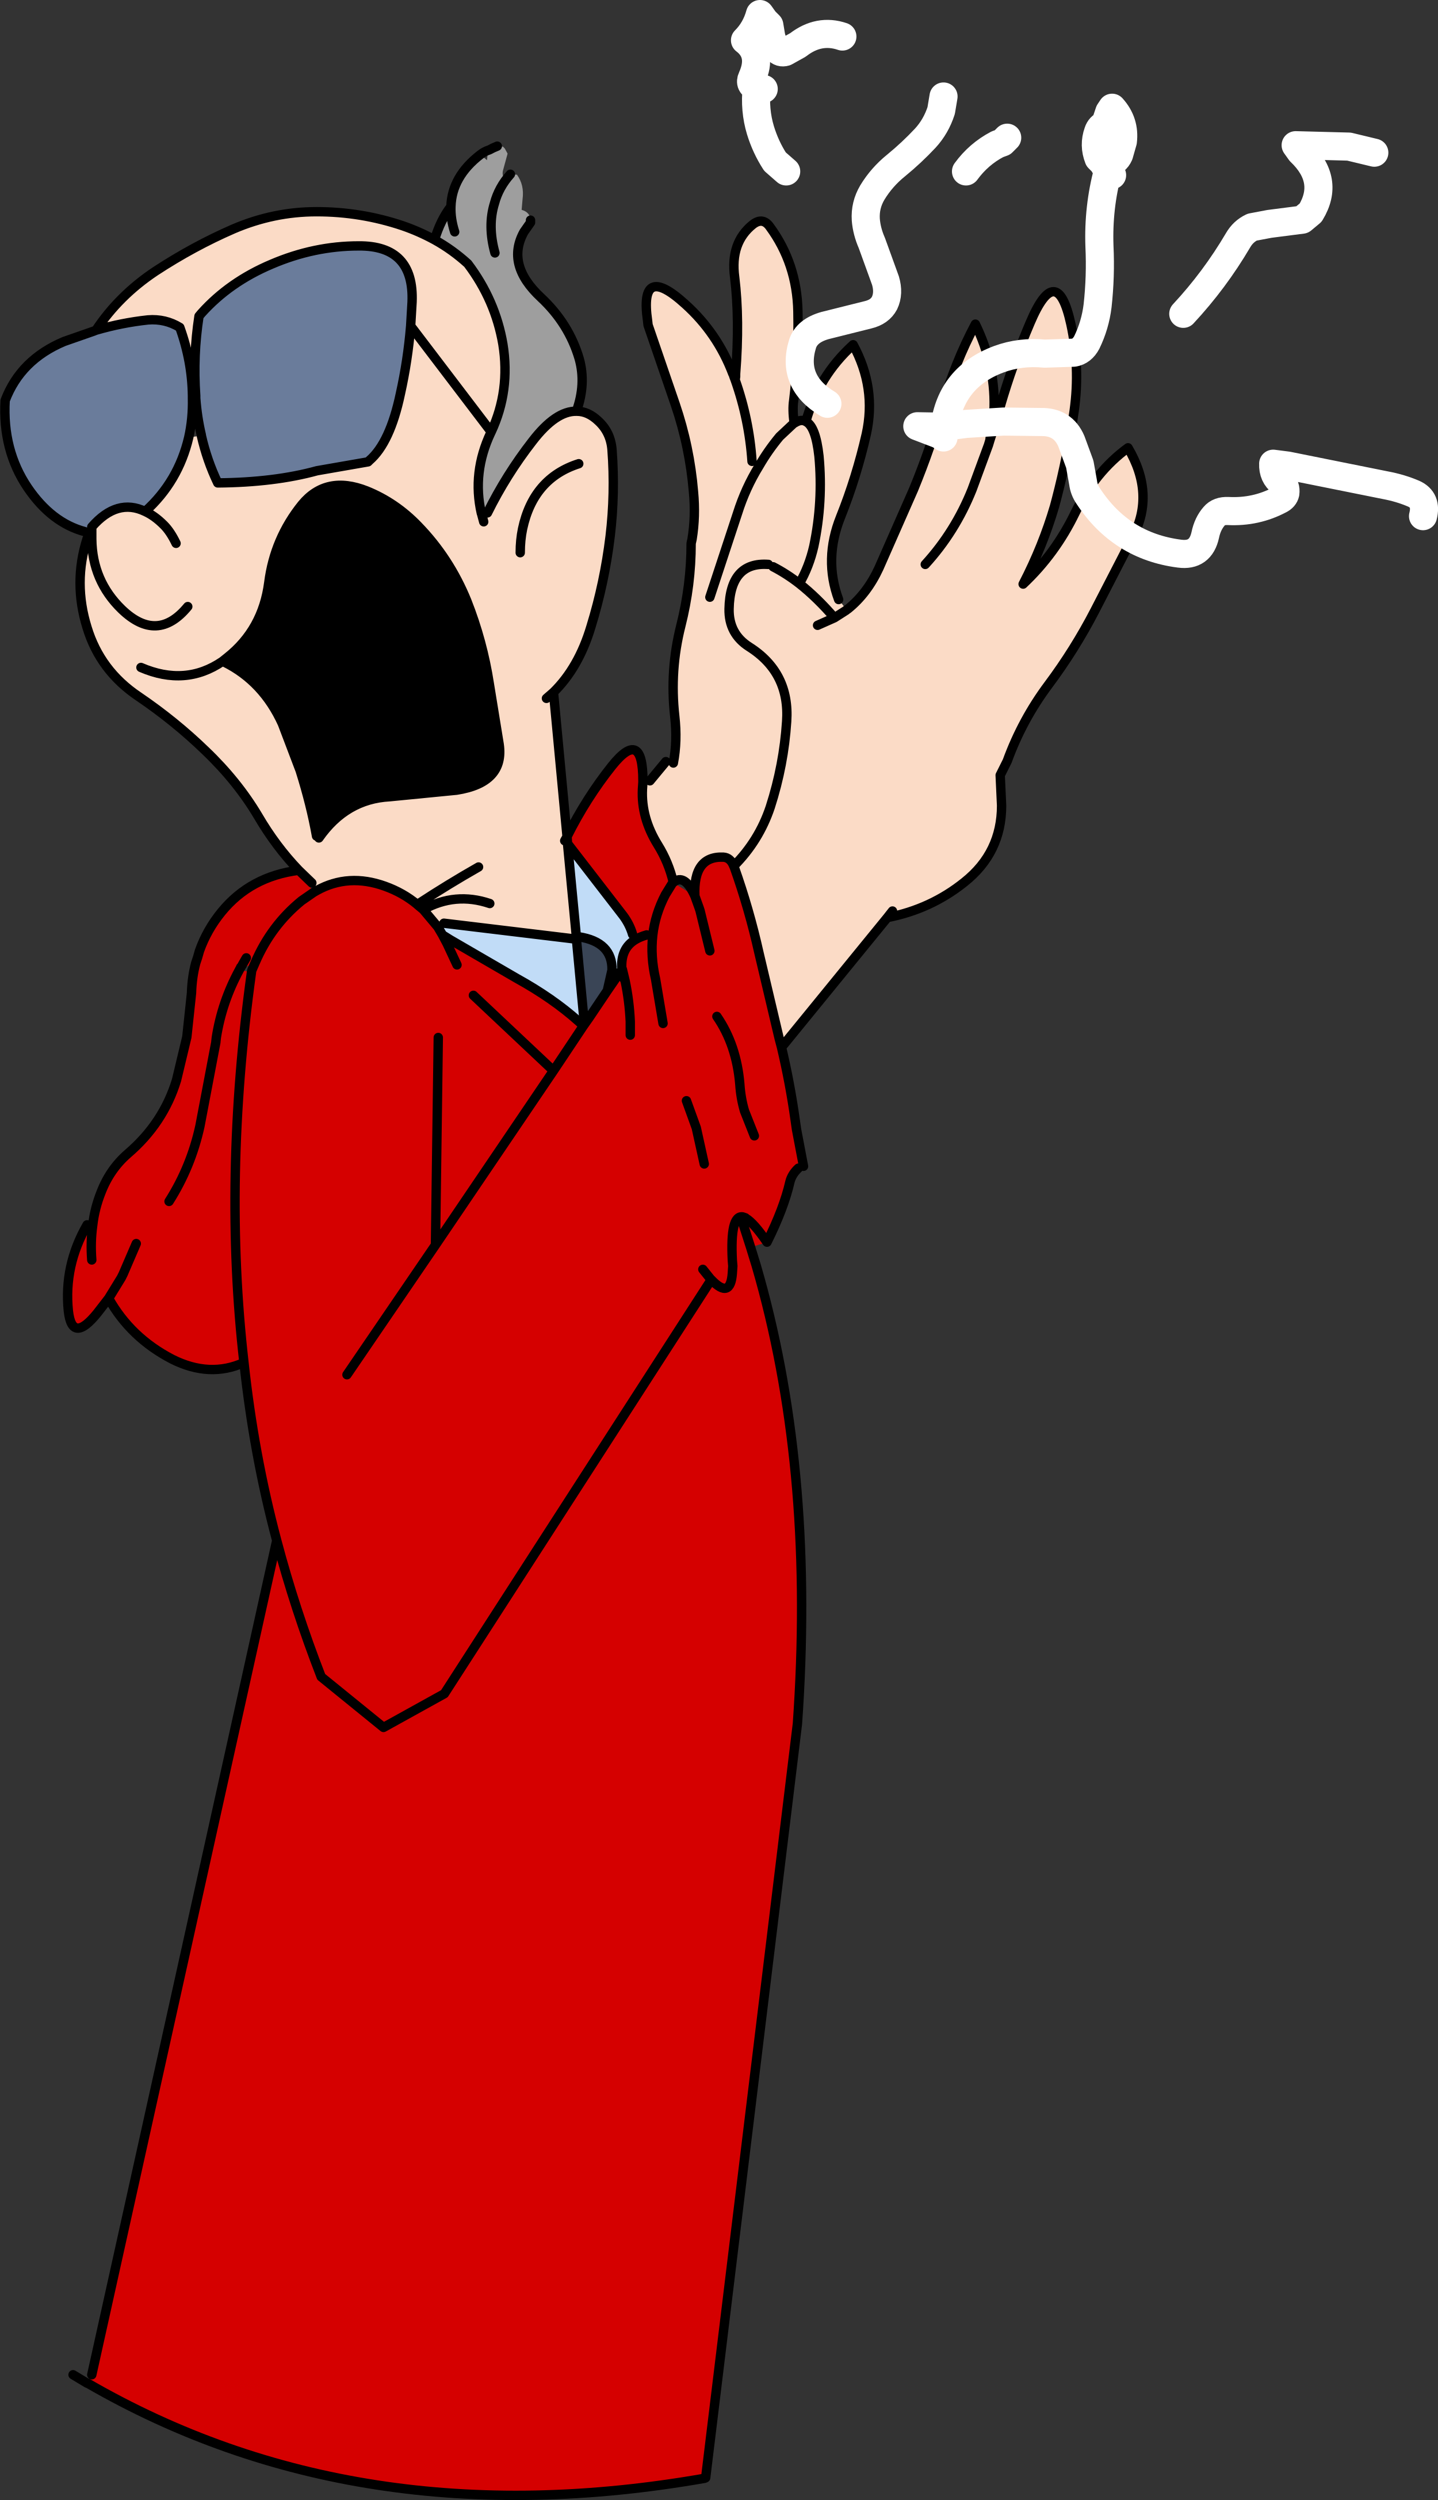 <?xml version="1.0" encoding="UTF-8" standalone="no"?>
<svg xmlns:xlink="http://www.w3.org/1999/xlink" height="266.9px" width="153.55px" xmlns="http://www.w3.org/2000/svg">
  <rect width="100%" height="100%" fill="#333333" stroke="none"/>
  <g transform="matrix(1.0, 0.0, 0.0, 1.0, -21.25, -28.5)">
    <path d="M83.55 136.75 L82.8 128.75 83.05 128.5 Q86.65 129.05 86.6 132.05 L86.1 134.25 84.15 137.15 83.55 136.75" fill="#3a4556" fill-rule="evenodd" stroke="none"/>
    <path d="M83.0 137.5 Q80.25 135.05 76.45 132.95 L69.3 128.8 68.5 128.3 68.0 127.45 68.65 127.05 82.75 128.75 82.8 128.75 83.55 136.75 83.0 137.5 M81.85 118.55 L87.8 126.25 Q88.5 127.2 88.8 128.25 L89.1 128.8 Q87.5 129.75 87.65 131.95 L87.65 132.0 86.6 132.05 Q86.65 129.05 83.05 128.5 L82.8 128.55 81.85 118.55" fill="#c1dcf7" fill-rule="evenodd" stroke="none"/>
    <path d="M45.5 98.7 Q49.3 95.7 49.95 90.7 50.55 86.0 53.5 82.35 56.1 79.2 60.4 80.9 63.5 82.15 65.9 84.65 69.25 88.1 71.1 92.65 72.8 96.95 73.5 101.5 L74.55 107.95 Q75.15 112.05 70.0 112.85 L62.85 113.55 Q58.2 113.8 55.3 117.95 L55.05 117.75 Q54.45 114.4 53.3 110.75 L51.4 105.75 Q49.35 101.25 45.25 99.2 L45.5 98.7" fill="#000000" fill-rule="evenodd" stroke="none"/>
    <path d="M99.75 69.05 L99.8 68.7 99.8 68.6 99.8 68.5 99.8 68.45 99.8 68.4 Q100.25 62.65 99.7 58.1 99.2 54.4 101.65 52.45 102.7 51.65 103.45 52.7 106.35 56.65 106.45 61.75 106.55 66.85 106.0 71.25 105.85 72.25 106.05 73.65 L107.3 73.5 Q108.65 68.65 112.35 65.3 114.85 69.9 113.75 74.85 112.7 79.45 111.0 83.7 109.2 88.2 110.8 92.5 L111.65 93.6 111.8 93.5 Q113.85 91.85 115.1 89.15 L118.8 80.75 Q120.65 76.25 121.85 71.95 123.2 67.25 125.4 63.1 127.5 67.4 127.4 71.95 L127.35 72.5 126.95 75.5 127.85 72.65 128.05 71.9 Q129.35 67.4 131.25 62.95 134.1 56.25 135.6 63.1 136.6 67.7 135.95 72.35 135.25 77.2 134.05 81.8 L133.85 82.55 Q132.6 86.8 130.5 90.85 133.95 87.6 136.05 83.25 138.2 78.85 141.7 76.3 144.6 81.2 142.25 85.75 L138.15 93.7 Q136.0 97.85 133.2 101.6 130.4 105.35 128.8 109.75 L128.05 111.25 128.2 114.5 Q128.2 119.5 124.25 122.65 120.65 125.55 116.0 126.45 L104.7 140.3 104.45 139.35 102.3 130.25 Q101.25 125.55 99.65 121.05 L99.6 120.95 Q99.25 120.05 98.5 120.0 95.25 119.85 95.45 124.15 94.35 121.7 93.15 122.7 92.65 120.55 91.5 118.7 89.7 115.8 89.85 112.75 L89.9 112.0 89.9 111.85 90.65 111.85 92.35 109.8 93.15 109.95 Q93.6 107.6 93.3 104.95 92.75 100.05 93.95 95.3 95.05 90.95 95.05 86.5 L95.15 86.05 Q95.55 83.6 95.3 81.0 94.9 76.2 93.35 71.65 L90.45 63.2 90.4 62.75 Q89.5 56.5 94.4 60.95 97.85 64.05 99.5 68.4 L99.55 68.5 99.75 69.05 Q101.25 73.3 101.55 77.75 101.25 73.3 99.75 69.05 M97.05 92.25 L100.0 83.3 Q100.85 80.6 102.3 78.25 103.25 76.6 104.5 75.1 L106.05 73.65 104.5 75.1 Q103.25 76.6 102.3 78.25 100.85 80.6 100.0 83.3 L97.05 92.25 M82.8 72.4 L82.85 72.4 Q84.05 72.4 85.15 73.45 86.45 74.65 86.6 76.5 86.95 81.15 86.4 85.75 85.8 90.7 84.35 95.4 83.05 99.75 80.35 102.4 L81.8 117.8 81.55 118.25 81.85 118.55 82.8 128.55 82.75 128.75 68.65 127.05 68.0 127.45 66.45 125.6 66.0 124.95 Q65.9 124.95 65.85 125.05 L65.8 125.05 Q64.3 123.8 62.35 123.1 58.45 121.7 55.1 123.55 L55.05 123.55 54.55 122.75 53.15 121.4 Q50.7 118.85 48.8 115.6 46.6 111.9 43.2 108.65 39.95 105.5 36.05 102.85 31.95 100.1 30.55 95.5 29.05 90.7 30.55 86.0 L31.05 86.05 31.05 86.0 31.05 84.75 Q33.75 81.65 36.75 83.1 40.3 79.9 41.4 75.2 L42.75 75.0 Q43.35 77.65 44.5 80.05 50.55 80.0 55.1 78.75 L60.55 77.8 60.7 77.65 Q62.9 75.75 64.0 70.55 64.8 66.95 65.1 63.3 L65.25 60.75 Q65.5 54.7 59.55 54.75 54.8 54.75 50.25 56.7 45.75 58.6 42.75 61.95 L42.5 62.25 Q41.85 66.45 42.15 70.75 L41.8 70.75 Q41.75 67.05 40.45 63.45 38.9 62.5 37.05 62.65 34.25 62.95 31.5 63.75 33.95 60.05 37.85 57.45 41.9 54.8 46.15 52.95 50.45 51.1 55.05 51.1 59.8 51.1 64.25 52.6 66.0 53.2 67.65 54.1 69.55 55.15 71.2 56.65 74.15 60.55 74.95 65.25 75.75 70.2 73.7 74.6 L65.1 63.3 73.7 74.6 73.65 74.7 Q71.65 78.95 72.65 83.3 L72.7 83.4 73.3 83.25 Q75.3 79.2 78.1 75.6 80.6 72.35 82.8 72.4 M120.05 88.75 Q123.25 85.25 125.05 80.75 L126.8 76.0 126.95 75.5 126.8 76.0 125.05 80.75 Q123.25 85.25 120.05 88.75 M103.3 88.75 Q99.2 88.45 99.1 93.5 99.05 96.15 101.25 97.55 105.6 100.3 105.25 105.5 104.95 110.15 103.5 114.65 102.3 118.25 99.6 120.95 102.3 118.25 103.5 114.65 104.95 110.15 105.25 105.5 105.6 100.3 101.25 97.55 99.05 96.15 99.1 93.5 99.2 88.45 103.3 88.75 M110.35 94.45 L111.6 93.65 111.65 93.6 111.6 93.65 110.35 94.45 108.55 95.25 110.35 94.45 Q108.5 92.3 106.6 90.8 105.25 89.75 103.8 89.0 105.25 89.75 106.6 90.8 108.5 92.3 110.35 94.45 M107.3 73.5 Q108.35 74.0 108.7 77.2 109.15 82.05 108.15 86.8 107.65 89.0 106.6 90.8 107.65 89.0 108.15 86.8 109.15 82.05 108.7 77.2 108.35 74.0 107.3 73.5 M41.3 93.25 Q38.05 97.2 34.25 93.55 31.1 90.5 31.05 86.05 31.1 90.5 34.25 93.55 38.05 97.2 41.3 93.25 M40.05 86.5 Q39.45 85.25 38.75 84.55 37.75 83.55 36.75 83.1 37.75 83.55 38.75 84.55 39.45 85.25 40.05 86.5 M72.35 121.05 Q69.1 122.9 66.05 124.9 L66.0 124.9 66.0 124.95 66.0 124.9 66.05 124.9 Q69.1 122.9 72.35 121.05 M55.3 117.95 Q58.2 113.8 62.85 113.55 L70.0 112.85 Q75.15 112.05 74.55 107.95 L73.5 101.5 Q72.8 96.95 71.1 92.65 69.25 88.1 65.9 84.65 63.5 82.15 60.4 80.9 56.1 79.2 53.5 82.35 50.55 86.0 49.95 90.7 49.3 95.7 45.5 98.7 L45.0 99.1 45.25 99.2 Q49.35 101.25 51.4 105.75 L53.3 110.75 Q54.45 114.4 55.05 117.75 L55.3 117.95 M36.3 99.75 Q41.05 101.8 45.0 99.1 41.05 101.8 36.3 99.75 M72.9 84.2 L72.7 83.45 72.7 83.4 72.7 83.45 72.9 84.2 M79.6 103.05 L80.35 102.4 79.6 103.05 M76.8 87.5 Q76.8 86.15 77.05 84.95 78.2 79.55 83.05 78.0 78.2 79.55 77.05 84.95 76.8 86.15 76.8 87.5 M73.55 124.95 Q69.85 123.7 66.45 125.6 69.85 123.7 73.55 124.95 M116.55 125.75 L116.0 126.45 116.55 125.75" fill="#fbdbc6" fill-rule="evenodd" stroke="none"/>
    <path d="M77.2 53.25 Q75.25 56.75 79.0 60.25 82.0 63.05 83.1 66.8 83.85 69.5 82.8 72.4 80.6 72.35 78.1 75.6 75.3 79.2 73.3 83.25 L72.65 83.3 Q71.65 78.95 73.65 74.7 L73.7 74.6 Q75.75 70.2 74.95 65.25 74.15 60.55 71.2 56.65 69.55 55.15 67.65 54.1 68.3 51.95 69.4 50.55 69.5 47.35 72.55 45.0 L73.25 45.6 73.35 44.7 73.45 44.5 73.5 44.5 Q73.85 44.3 74.35 44.1 L74.95 44.15 75.15 44.35 75.45 44.9 75.0 46.55 Q74.8 47.15 75.1 47.55 L75.2 47.45 75.6 47.15 75.7 47.1 75.75 47.1 76.45 47.15 Q77.25 48.25 77.05 49.75 L76.95 50.9 Q77.85 51.15 77.9 52.0 L77.9 52.25 77.85 52.4 77.65 53.0 77.2 53.25 77.9 52.25 77.2 53.25 M73.5 44.5 L73.7 44.2 73.85 44.15 73.95 44.1 73.95 44.05 74.35 44.1 Q73.85 44.3 73.5 44.5 M69.8 53.25 Q69.35 51.85 69.4 50.55 69.35 51.85 69.8 53.25 M74.1 55.5 Q73.3 52.6 74.05 50.2 74.5 48.5 75.75 47.1 74.5 48.5 74.05 50.2 73.3 52.6 74.1 55.5" fill="#9e9e9e" fill-rule="evenodd" stroke="none"/>
    <path d="M30.3 85.25 Q26.75 84.3 24.2 80.55 21.5 76.55 21.8 71.25 23.45 66.9 28.1 64.95 L31.25 63.85 31.5 63.75 Q34.25 62.95 37.05 62.65 38.9 62.5 40.45 63.45 41.75 67.05 41.8 70.75 L41.8 71.0 Q41.85 73.2 41.4 75.2 40.3 79.9 36.75 83.1 33.75 81.65 31.05 84.75 L30.85 85.3 30.3 85.25 M42.15 70.75 Q41.85 66.45 42.5 62.25 L42.75 61.95 Q45.75 58.6 50.25 56.7 54.8 54.75 59.55 54.75 65.5 54.7 65.25 60.75 L65.1 63.3 Q64.8 66.95 64.0 70.55 62.9 75.75 60.7 77.65 L60.55 77.8 55.1 78.75 Q50.55 80.0 44.5 80.05 43.35 77.65 42.75 75.0 L42.75 74.95 Q42.3 73.05 42.15 71.0 L42.15 70.75" fill="#6a7c9b" fill-rule="evenodd" stroke="none"/>
    <path d="M104.7 140.3 Q105.6 144.1 106.15 148.0 L106.3 149.05 107.05 153.0 106.5 153.2 Q105.8 153.85 105.6 154.65 104.95 157.5 103.15 161.1 L101.4 161.65 102.0 163.6 Q108.15 184.7 106.5 211.0 L106.4 212.5 96.6 293.0 96.5 293.05 Q59.4 299.55 30.6 282.9 L31.05 282.0 50.8 192.95 Q48.35 183.75 47.3 173.95 45.05 154.4 48.1 132.3 L48.1 132.25 48.1 132.3 Q45.05 154.4 47.3 173.95 43.65 175.6 39.65 173.6 35.2 171.3 32.85 167.1 L31.65 168.65 Q28.95 172.0 28.55 168.45 28.05 163.6 30.55 159.25 L31.15 159.3 Q31.35 157.5 32.05 155.75 33.0 153.3 34.9 151.65 38.7 148.4 40.1 143.8 L41.2 139.2 41.7 134.5 Q41.75 132.8 42.15 131.3 L42.35 130.7 42.55 130.0 Q43.35 127.75 44.9 125.85 48.0 122.05 53.15 121.4 L54.75 123.75 55.1 123.55 Q58.45 121.7 62.35 123.1 64.3 123.8 65.8 125.05 L65.85 125.1 66.45 125.6 68.0 127.45 68.5 128.3 69.3 128.8 76.45 132.95 Q80.25 135.05 83.0 137.5 L83.55 138.0 84.15 137.15 86.1 134.25 87.65 132.0 Q87.65 132.6 88.0 133.2 L87.7 131.95 87.65 131.95 87.65 132.0 87.65 131.95 Q87.5 129.75 89.1 128.8 L88.8 128.25 Q88.5 127.2 87.8 126.25 L81.85 118.55 81.8 117.8 Q83.85 113.7 86.6 110.25 89.9 106.15 89.9 111.85 L89.9 112.0 89.85 112.75 Q89.7 115.8 91.5 118.7 92.65 120.55 93.15 122.7 L93.1 122.7 95.45 124.15 Q95.25 119.85 98.5 120.0 99.25 120.05 99.6 120.95 L99.65 121.05 Q101.25 125.55 102.3 130.25 L104.45 139.35 104.7 140.3 M31.05 163.0 Q30.9 161.1 31.15 159.3 30.9 161.1 31.05 163.0 M48.5 131.25 Q50.2 127.3 53.45 124.65 L54.75 123.75 53.45 124.65 Q50.2 127.3 48.5 131.25 L46.8 132.05 48.1 132.25 48.15 132.05 48.5 131.25 M47.55 130.75 L47.15 131.45 47.1 131.55 47.0 131.7 46.95 131.75 46.95 131.8 46.85 131.95 46.8 132.05 Q44.95 135.45 44.35 139.25 L44.3 139.7 44.3 139.75 42.6 148.7 Q41.65 153.05 39.3 156.75 41.65 153.05 42.6 148.7 L44.3 139.75 44.3 139.7 44.35 139.25 Q44.95 135.45 46.8 132.05 L46.85 131.95 46.95 131.8 46.95 131.75 47.0 131.7 47.1 131.55 47.15 131.45 47.55 130.75 M96.3 164.0 L97.1 165.0 97.2 165.1 68.7 209.3 62.2 212.9 55.55 207.5 Q52.75 200.3 50.8 192.95 52.75 200.3 55.55 207.5 L62.2 212.9 68.7 209.3 97.2 165.1 97.1 165.0 96.3 164.0 M70.05 131.5 L69.0 129.25 68.5 128.3 69.0 129.25 70.05 131.5 M71.8 134.75 L80.35 142.8 67.75 161.4 68.05 139.25 67.75 161.4 80.35 142.8 71.8 134.75 M35.8 161.25 L34.4 164.5 34.2 164.9 32.85 167.1 34.2 164.9 34.4 164.5 35.8 161.25 M58.3 175.25 L67.75 161.4 58.3 175.25 M90.3 128.3 Q89.6 128.5 89.1 128.8 89.6 128.5 90.3 128.3 M97.05 130.0 L96.0 125.7 95.9 125.4 95.45 124.15 95.9 125.4 96.0 125.7 97.05 130.0 M88.55 139.0 L88.55 138.0 88.55 137.55 Q88.45 135.35 88.0 133.2 88.45 135.35 88.55 137.55 L88.55 138.0 88.55 139.0 M80.35 142.8 L83.55 138.0 80.35 142.8 M92.05 137.75 L91.25 133.0 Q90.7 130.6 90.95 128.35 91.2 126.1 92.3 124.0 L93.1 122.7 92.3 124.0 Q91.2 126.1 90.95 128.35 90.7 130.6 91.25 133.0 L92.05 137.75 M101.8 149.75 L100.75 147.1 Q100.35 145.75 100.25 144.25 99.9 140.05 97.8 137.0 99.9 140.05 100.25 144.25 100.35 145.75 100.75 147.1 L101.8 149.75 M100.55 159.0 L101.4 161.65 100.55 159.0 M96.45 152.75 L95.6 148.9 94.55 146.0 95.6 148.9 96.45 152.75 M97.2 165.1 Q99.25 167.25 99.45 164.4 L99.5 163.65 99.45 163.05 Q99.2 158.2 100.55 158.4 L100.85 158.5 100.9 158.55 Q101.75 159.05 103.15 161.1 101.75 159.05 100.9 158.55 L100.85 158.5 100.55 158.4 Q99.2 158.2 99.45 163.05 L99.5 163.65 99.45 164.4 Q99.25 167.25 97.2 165.1" fill="#d50000" fill-rule="evenodd" stroke="none"/>
    <path d="M106.05 73.65 Q105.85 72.25 106.0 71.25 106.55 66.85 106.45 61.75 106.35 56.65 103.45 52.7 102.7 51.65 101.65 52.45 99.2 54.4 99.7 58.1 100.25 62.65 99.8 68.4 L99.8 68.45 99.8 68.5 99.8 68.6 99.8 68.7 99.75 69.05 Q101.25 73.3 101.55 77.75 M106.05 73.65 L104.5 75.1 Q103.25 76.6 102.3 78.25 100.85 80.6 100.0 83.3 L97.05 92.25 M106.05 73.65 L106.1 73.65 Q106.8 73.2 107.3 73.5 108.65 68.65 112.35 65.3 114.85 69.9 113.75 74.85 112.7 79.45 111.0 83.7 109.2 88.2 110.8 92.5 M111.65 93.6 L111.8 93.5 Q113.85 91.85 115.1 89.15 L118.8 80.75 Q120.65 76.25 121.85 71.95 123.2 67.25 125.4 63.1 127.5 67.4 127.4 71.95 L127.35 72.5 126.95 75.5 127.85 72.65 128.05 71.9 Q129.35 67.4 131.25 62.95 134.1 56.25 135.6 63.1 136.6 67.7 135.95 72.35 135.25 77.2 134.05 81.8 L133.85 82.55 Q132.6 86.8 130.5 90.85 133.95 87.6 136.05 83.25 138.2 78.85 141.7 76.3 144.6 81.2 142.25 85.75 L138.15 93.7 Q136.0 97.85 133.2 101.6 130.4 105.35 128.8 109.75 L128.05 111.25 128.2 114.5 Q128.2 119.5 124.25 122.65 120.65 125.55 116.0 126.45 L104.7 140.3 Q105.6 144.1 106.15 148.0 L106.3 149.05 107.05 153.0 M106.5 153.2 Q105.8 153.85 105.6 154.65 104.95 157.5 103.15 161.1 101.75 159.05 100.9 158.55 L100.85 158.5 100.55 158.4 Q99.2 158.2 99.45 163.05 L99.5 163.65 99.45 164.4 Q99.25 167.25 97.2 165.1 L97.1 165.0 96.3 164.0 M101.4 161.65 L102.0 163.6 Q108.15 184.7 106.5 211.0 L106.4 212.5 96.6 293.0 96.5 293.05 Q59.4 299.55 30.6 282.9 L30.55 282.9 29.05 282.0 M77.2 53.25 Q75.25 56.75 79.0 60.25 82.0 63.05 83.1 66.8 83.85 69.5 82.8 72.4 L82.85 72.4 Q84.05 72.4 85.15 73.45 86.45 74.65 86.6 76.5 86.95 81.15 86.4 85.75 85.8 90.7 84.35 95.4 83.05 99.75 80.35 102.4 L81.8 117.8 Q83.85 113.7 86.6 110.25 89.9 106.15 89.9 111.85 L89.9 112.0 89.85 112.75 Q89.7 115.8 91.5 118.7 92.65 120.55 93.15 122.7 94.35 121.7 95.45 124.15 95.25 119.85 98.5 120.0 99.25 120.05 99.6 120.95 L99.65 121.05 Q101.25 125.55 102.3 130.25 L104.45 139.35 104.7 140.3 M90.65 111.85 L92.35 109.8 M93.15 109.95 Q93.6 107.6 93.3 104.95 92.75 100.05 93.95 95.3 95.05 90.95 95.05 86.5 L95.15 86.05 Q95.55 83.6 95.3 81.0 94.9 76.2 93.35 71.65 L90.45 63.2 90.4 62.75 Q89.5 56.5 94.4 60.95 97.85 64.05 99.5 68.4 L99.55 68.45 99.55 68.5 99.6 68.6 99.6 68.65 99.75 69.05 M108.55 95.25 L110.35 94.45 Q108.5 92.3 106.6 90.8 105.25 89.75 103.8 89.0 M106.6 90.8 Q107.65 89.0 108.15 86.8 109.15 82.05 108.7 77.2 108.35 74.0 107.3 73.5 M111.65 93.6 L111.6 93.65 110.35 94.45 M99.6 120.95 Q102.3 118.25 103.5 114.65 104.95 110.15 105.25 105.5 105.6 100.3 101.25 97.55 99.05 96.15 99.1 93.5 99.2 88.45 103.3 88.75 M126.95 75.5 L126.8 76.0 125.05 80.75 Q123.25 85.25 120.05 88.75 M77.9 52.0 L77.9 52.25 77.2 53.25 M72.55 45.0 Q69.5 47.35 69.4 50.55 69.35 51.85 69.8 53.25 M74.35 44.1 Q73.85 44.3 73.5 44.5 73.0 44.65 72.55 45.0 M31.5 63.75 Q33.95 60.05 37.85 57.45 41.9 54.8 46.15 52.95 50.45 51.1 55.05 51.1 59.8 51.1 64.25 52.6 66.0 53.2 67.65 54.1 68.3 51.95 69.4 50.55 M30.3 85.25 Q26.75 84.3 24.2 80.55 21.5 76.55 21.8 71.25 23.45 66.9 28.1 64.95 L31.25 63.85 31.5 63.75 Q34.25 62.95 37.05 62.65 38.9 62.5 40.45 63.45 41.75 67.05 41.8 70.75 L41.8 71.0 Q41.85 73.2 41.4 75.2 40.3 79.9 36.75 83.1 37.75 83.55 38.75 84.55 39.45 85.25 40.05 86.5 M42.15 70.75 Q41.85 66.45 42.5 62.25 L42.75 61.95 Q45.75 58.6 50.25 56.7 54.8 54.75 59.55 54.75 65.5 54.7 65.25 60.75 L65.1 63.3 73.7 74.6 Q75.75 70.2 74.95 65.25 74.15 60.55 71.2 56.65 69.55 55.15 67.65 54.1 M31.05 86.0 L31.05 86.05 Q31.1 90.5 34.25 93.55 38.05 97.2 41.3 93.25 M31.05 84.75 L31.05 85.3 31.05 86.0 M31.05 84.75 Q33.75 81.65 36.75 83.1 M30.55 86.0 Q29.05 90.7 30.55 95.5 31.95 100.1 36.05 102.85 39.95 105.5 43.2 108.65 46.6 111.9 48.8 115.6 50.7 118.85 53.15 121.4 L54.55 122.75 M55.1 123.55 Q58.45 121.7 62.35 123.1 64.3 123.8 65.8 125.05 L65.85 125.05 Q65.9 124.95 66.0 124.95 L66.0 124.9 66.05 124.9 Q69.1 122.9 72.35 121.05 M75.75 47.1 Q74.5 48.5 74.05 50.2 73.3 52.6 74.1 55.5 M42.75 75.0 Q43.35 77.65 44.5 80.05 50.55 80.0 55.1 78.75 L60.55 77.8 60.7 77.65 Q62.9 75.75 64.0 70.55 64.8 66.95 65.1 63.3 M42.15 70.75 L42.15 71.0 Q42.3 73.05 42.75 74.95 L42.75 75.0 M45.5 98.7 Q49.3 95.7 49.95 90.7 50.55 86.0 53.5 82.35 56.1 79.2 60.4 80.9 63.5 82.15 65.9 84.65 69.25 88.1 71.1 92.65 72.8 96.95 73.5 101.5 L74.55 107.95 Q75.15 112.05 70.0 112.85 L62.85 113.55 Q58.2 113.8 55.3 117.95 M55.05 117.75 Q54.45 114.4 53.3 110.75 L51.4 105.75 Q49.35 101.25 45.25 99.2 L45.0 99.1 Q41.05 101.8 36.3 99.75 M72.65 83.3 Q71.65 78.95 73.65 74.7 L73.7 74.6 M72.7 83.4 L72.7 83.45 72.9 84.2 M72.65 83.3 L72.7 83.4 M73.3 83.25 Q75.3 79.2 78.1 75.6 80.6 72.35 82.8 72.4 M83.05 78.0 Q78.2 79.55 77.05 84.95 76.8 86.15 76.8 87.5 M80.35 102.4 L79.6 103.05 M53.15 121.4 Q48.0 122.05 44.9 125.85 43.35 127.75 42.55 130.0 L42.35 130.7 42.15 131.3 Q41.75 132.8 41.7 134.5 L41.2 139.2 40.1 143.8 Q38.7 148.4 34.9 151.65 33.0 153.3 32.05 155.75 31.35 157.5 31.15 159.3 30.9 161.1 31.05 163.0 M55.1 123.55 L54.75 123.75 53.45 124.65 Q50.2 127.3 48.5 131.25 L48.15 132.05 48.1 132.25 48.1 132.3 Q45.05 154.4 47.3 173.95 48.35 183.75 50.8 192.95 52.75 200.3 55.55 207.5 L62.2 212.9 68.7 209.3 97.2 165.1 M39.3 156.75 Q41.65 153.05 42.6 148.7 L44.3 139.75 44.3 139.7 44.35 139.25 Q44.95 135.45 46.8 132.05 L46.85 131.95 46.95 131.8 46.95 131.75 47.0 131.7 47.1 131.55 47.15 131.45 47.55 130.75 M66.45 125.6 L65.85 125.1 65.8 125.05 M66.45 125.6 Q69.85 123.7 73.55 124.95 M68.5 128.3 L69.0 129.25 70.05 131.5 M68.0 127.45 L68.5 128.3 69.3 128.8 76.45 132.95 Q80.25 135.05 83.0 137.5 L83.55 138.0 80.35 142.8 71.8 134.75 M83.55 136.75 L82.8 128.75 82.75 128.75 68.65 127.05 M68.0 127.45 L66.45 125.6 M68.05 139.25 L67.75 161.4 80.35 142.8 M30.55 159.25 Q28.05 163.6 28.55 168.45 28.95 172.0 31.65 168.65 L32.85 167.1 34.2 164.9 34.4 164.5 35.8 161.25 M32.85 167.1 Q35.2 171.3 39.65 173.6 43.65 175.6 47.3 173.95 M67.75 161.4 L58.3 175.25 M81.55 118.25 L81.8 117.8 81.85 118.55 87.8 126.25 Q88.5 127.2 88.8 128.25 M89.1 128.8 Q89.6 128.5 90.3 128.3 M93.15 122.7 L93.1 122.7 92.3 124.0 Q91.2 126.1 90.95 128.35 90.7 130.6 91.25 133.0 L92.05 137.75 M95.45 124.15 L95.9 125.4 96.0 125.7 97.05 130.0 M82.8 128.55 L82.8 128.75 M82.8 128.55 L81.85 118.55 M86.6 132.05 L86.1 134.25 87.65 132.0 87.65 131.95 87.7 131.95 88.0 133.2 Q88.45 135.35 88.55 137.55 L88.55 138.0 88.55 139.0 M86.6 132.05 Q86.65 129.05 83.05 128.5 M88.0 133.2 Q87.65 132.6 87.65 132.0 L87.65 131.95 Q87.5 129.75 89.1 128.8 M84.15 137.15 L86.1 134.25 M84.15 137.15 L83.55 138.0 M97.8 137.0 Q99.9 140.05 100.25 144.25 100.35 145.75 100.75 147.1 L101.8 149.75 M116.0 126.45 L116.55 125.75 M94.55 146.0 L95.6 148.9 96.45 152.75 M101.4 161.65 L100.55 159.0 M45.0 99.1 L45.5 98.7 M50.8 192.95 L31.05 282.0" fill="none" stroke="#000000" stroke-linecap="round" stroke-linejoin="round" stroke-width="1.0"/>
    <path d="M147.6 62.0 Q150.95 58.4 153.45 54.15 154.0 53.2 154.95 52.75 L156.8 52.4 160.3 51.95 161.2 51.2 Q163.3 47.75 160.1 44.7 L159.6 44.0 165.3 44.15 168.0 44.8 M173.2 83.6 Q173.65 81.85 172.2 81.2 170.8 80.6 169.2 80.3 L158.75 78.2 157.2 78.0 Q157.15 79.3 158.1 80.0 158.6 80.4 158.5 81.15 158.4 81.6 157.9 81.85 155.35 83.2 152.4 83.05 151.4 83.0 150.9 83.6 150.2 84.4 149.95 85.6 149.45 87.9 147.2 87.6 140.95 86.8 137.45 81.45 137.0 80.8 136.9 80.0 L136.55 78.05 135.65 75.6 Q134.75 73.5 132.4 73.55 L128.4 73.5 124.4 73.75 122.1 74.05 122.0 75.2 121.55 74.9 120.9 74.65 119.2 74.0 122.1 74.05 Q122.8 68.75 127.9 66.85 130.2 66.0 132.8 66.25 L135.9 66.15 Q136.8 66.0 137.3 65.05 138.2 63.2 138.45 61.15 138.8 58.0 138.65 54.8 138.5 50.65 139.55 46.75 L139.0 45.85 138.55 45.4 Q138.0 44.0 138.5 42.6 138.7 42.0 139.25 41.8 L139.7 40.45 140.0 40.0 Q141.4 41.55 141.15 43.6 L140.75 45.0 Q140.4 45.8 139.55 45.9 L139.0 45.85 Q138.55 44.85 139.0 43.7 L139.0 43.6 139.25 41.8 139.65 41.7 Q140.4 41.6 140.7 42.25 L140.95 43.0 141.15 43.6 M109.6 71.6 Q105.7 69.25 106.95 65.2 107.4 63.8 109.35 63.25 L113.95 62.1 Q115.2 61.8 115.7 60.85 116.2 59.8 115.8 58.45 L114.35 54.45 Q113.8 53.2 113.7 51.95 113.6 50.4 114.4 49.05 115.4 47.4 116.95 46.15 118.6 44.8 120.05 43.25 121.2 42.0 121.75 40.3 L122.0 38.8 M124.4 46.8 Q125.75 44.95 127.75 43.9 L128.3 43.7 128.8 43.2 M139.0 43.7 L139.2 43.2 139.6 42.4 Q140.55 42.5 140.95 43.0 L140.7 44.55 Q140.4 45.2 139.85 44.95 139.05 44.6 139.0 43.7 M140.0 47.2 L139.55 46.75 139.6 46.4 M111.2 32.4 Q108.7 31.55 106.45 33.3 L105.1 34.05 Q104.6 34.2 104.25 33.8 103.8 33.2 103.6 32.4 L103.4 31.2 102.9 30.7 102.4 30.0 Q101.95 31.65 100.8 32.8 102.7 34.25 101.55 36.8 101.2 37.55 102.05 37.85 L102.8 38.0 M102.05 37.85 Q101.8 40.25 102.45 42.4 103.0 44.2 104.0 45.75 L105.2 46.8" fill="none" stroke="#ffffff" stroke-linecap="round" stroke-linejoin="round" stroke-width="3.0"/>
  </g>
</svg>
